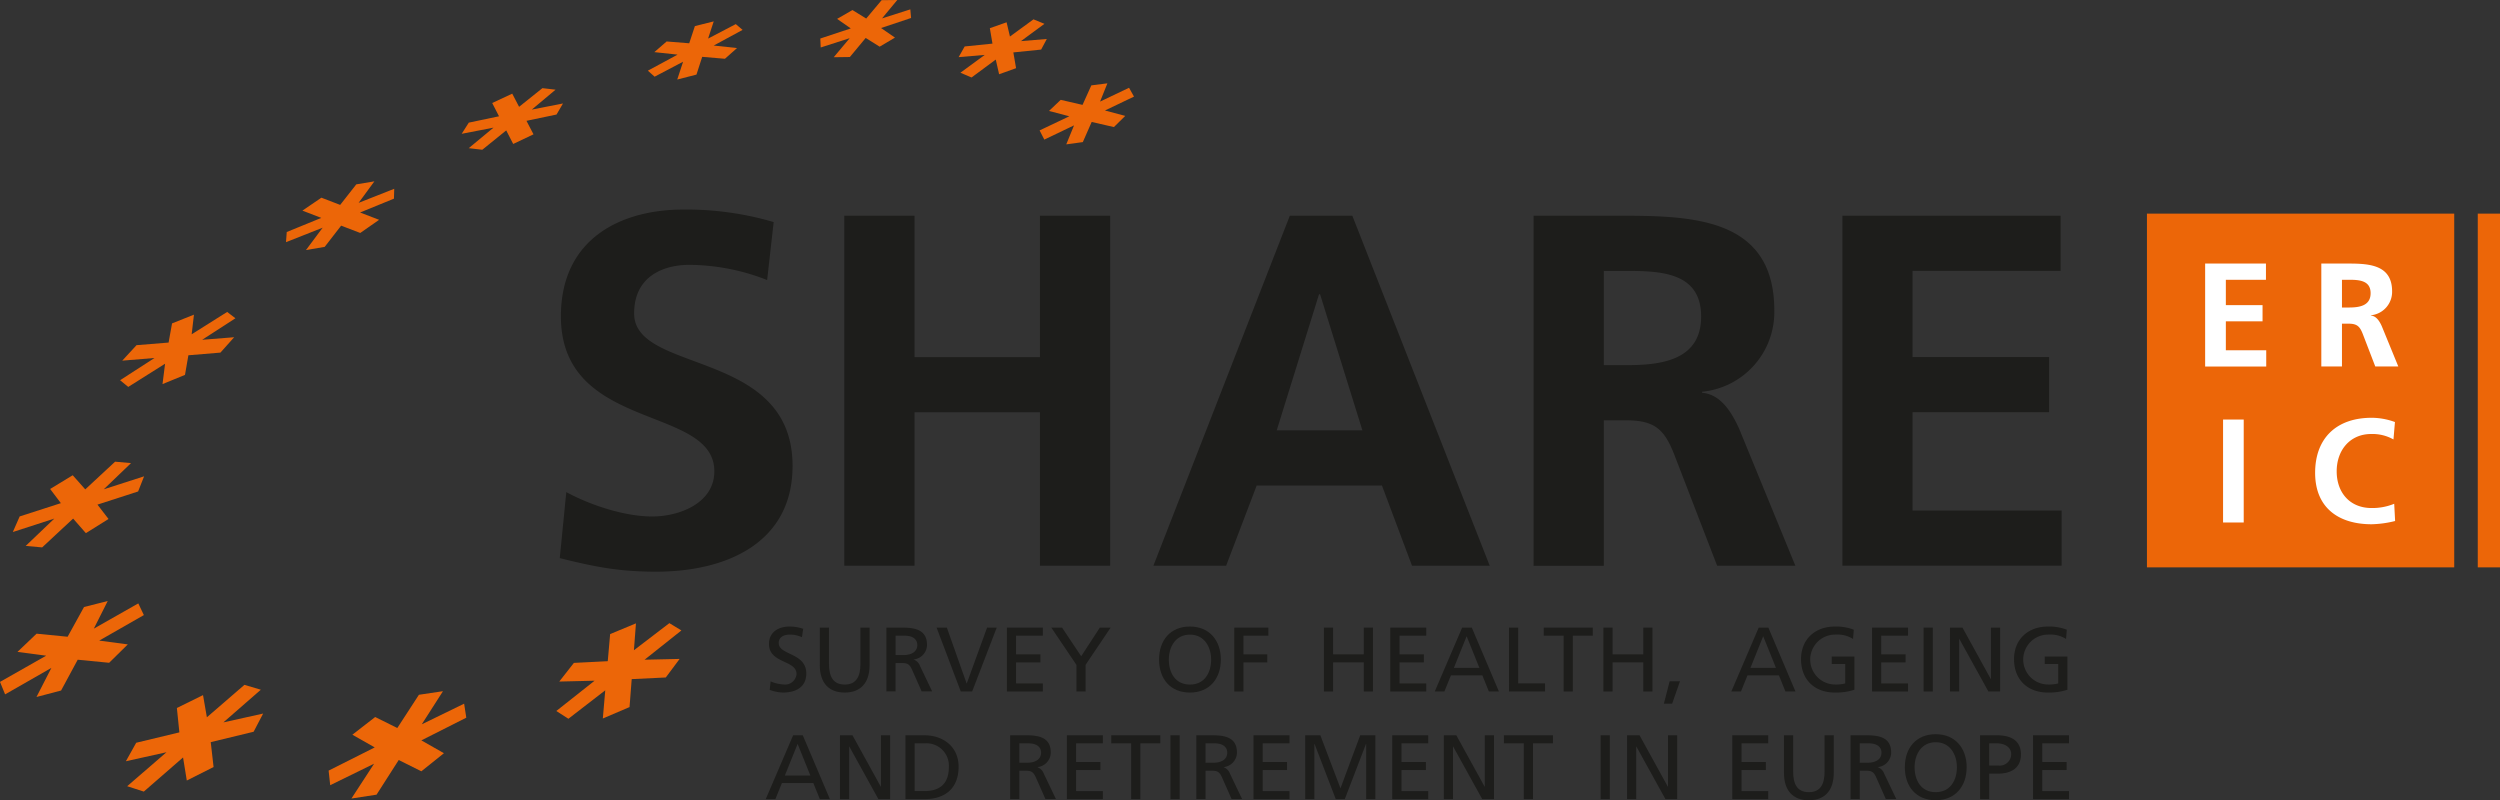 <svg xmlns="http://www.w3.org/2000/svg" width="440.72" height="141.08" viewBox="0 0 440.72 141.08"><rect x="0" y="0" width="440.72" height="141.08" fill="#333333" stroke="none"/><g transform="translate(-199.77 -227.49)"><path d="M341.15,339.83a5.053,5.053,0,0,0-2.12-.47c-.91,0-1.98.32-1.98,1.5,0,2.16,4.86,1.66,4.86,5.37,0,2.4-1.86,3.35-4.13,3.35a7.431,7.431,0,0,1-2.32-.47l.16-1.5a6.77,6.77,0,0,0,2.35.55,2.028,2.028,0,0,0,2.22-1.84c0-2.52-4.86-1.82-4.86-5.32,0-2,1.59-3.06,3.63-3.06a7.609,7.609,0,0,1,2.41.4l-.23,1.48Z" fill="#1d1d1b"/><path d="M353.07,344.73c0,3.16-1.6,4.85-4.39,4.85s-4.39-1.69-4.39-4.85v-6.6h1.62v6.39c0,2.16.68,3.65,2.77,3.65s2.77-1.48,2.77-3.65v-6.39h1.62v6.6Z" fill="#1d1d1b"/><path d="M356.03,338.13h2.77c2.24,0,4.39.36,4.39,3.05a2.618,2.618,0,0,1-2.33,2.56v.03a1.878,1.878,0,0,1,1.1,1.13l2.14,4.48h-1.85l-1.73-3.9c-.5-1.1-1.04-1.1-1.9-1.1h-.97v5h-1.62V338.12Zm1.62,4.84h1.38c1.54,0,2.45-.68,2.45-1.76,0-1.02-.78-1.66-2.27-1.66h-1.56v3.42Z" fill="#1d1d1b"/><path d="M371.17,349.39h-2.03l-4.26-11.26h1.81l3.48,9.84h.03l3.58-9.84h1.7l-4.33,11.26Z" fill="#1d1d1b"/><path d="M377.27,338.13h6.34v1.42h-4.72v3.29h4.29v1.42h-4.29v3.71h4.72v1.42h-6.34V338.13Z" fill="#1d1d1b"/><path d="M389.52,344.68l-4.42-6.55H387l3.37,5.05,3.29-5.05h1.9l-4.41,6.55v4.71h-1.62v-4.71Z" fill="#1d1d1b"/><path d="M409.55,337.94c3.44,0,5.44,2.48,5.44,5.82s-1.99,5.82-5.44,5.82-5.45-2.4-5.45-5.82S406.11,337.94,409.55,337.94Zm0,10.23c2.61,0,3.73-2.16,3.73-4.4s-1.23-4.42-3.73-4.4c-2.5-.02-3.73,2.11-3.73,4.4S406.94,348.17,409.55,348.17Z" fill="#1d1d1b"/><path d="M417.36,338.13h6.01v1.42h-4.39v3.29h4.2v1.42h-4.2v5.13h-1.62V338.13Z" fill="#1d1d1b"/><path d="M433.16,338.13h1.62v4.71h5.41v-4.71h1.62v11.26h-1.62v-5.13h-5.41v5.13h-1.62Z" fill="#1d1d1b"/><path d="M444.86,338.13h6.34v1.42h-4.71v3.29h4.29v1.42h-4.29v3.71h4.71v1.42h-6.34V338.13Z" fill="#1d1d1b"/><path d="M457.53,338.13h1.7l4.78,11.26h-1.77l-1.15-2.84h-5.54l-1.15,2.84h-1.7Zm.79,1.52-2.25,5.58h4.5Z" fill="#1d1d1b"/><path d="M465.79,338.13h1.62v9.84h4.73v1.42h-6.35Z" fill="#1d1d1b"/><path d="M475.43,339.55h-3.52v-1.42h8.65v1.42h-3.52v9.84h-1.62v-9.84Z" fill="#1d1d1b"/><path d="M482.43,338.13h1.62v4.71h5.41v-4.71h1.62v11.26h-1.62v-5.13h-5.41v5.13h-1.62Z" fill="#1d1d1b"/><path d="M494.11,347.59h1.82l-1.38,3.95h-1.46Z" fill="#1d1d1b"/><path d="M509.81,338.13h1.7l4.78,11.26h-1.77l-1.15-2.84h-5.54l-1.15,2.84h-1.7l4.83-11.26Zm.79,1.52-2.25,5.58h4.5l-2.25-5.58Z" fill="#1d1d1b"/><path d="M526.44,340.13a5.19,5.19,0,0,0-3.11-.77,4.4,4.4,0,0,0-.08,8.8,6.562,6.562,0,0,0,1.81-.19v-3.42h-2.38v-1.32h4v5.85a10.378,10.378,0,0,1-3.45.5c-3.58,0-5.96-2.29-5.96-5.87s2.53-5.77,5.98-5.77a8.618,8.618,0,0,1,3.32.56l-.13,1.63Z" fill="#1d1d1b"/><path d="M529.79,338.13h6.34v1.42h-4.72v3.29h4.29v1.42h-4.29v3.71h4.72v1.42h-6.34V338.13Z" fill="#1d1d1b"/><path d="M538.88,338.13h1.62v11.26h-1.62Z" fill="#1d1d1b"/><path d="M543.53,338.13h2.2l4.99,9.06h.03v-9.06h1.62v11.26H550.3l-5.12-9.26h-.03v9.26h-1.62Z" fill="#1d1d1b"/><path d="M563.99,340.13a5.19,5.19,0,0,0-3.11-.77,4.4,4.4,0,0,0-.08,8.8,6.562,6.562,0,0,0,1.81-.19v-3.42h-2.38v-1.32h4v5.85a10.378,10.378,0,0,1-3.45.5c-3.58,0-5.96-2.29-5.96-5.87s2.53-5.77,5.98-5.77a8.618,8.618,0,0,1,3.32.56l-.13,1.63Z" fill="#1d1d1b"/><path d="M339.59,357.11h1.7l4.78,11.26H344.3l-1.15-2.84h-5.54l-1.15,2.84h-1.7Zm.79,1.52-2.25,5.58h4.5Z" fill="#1d1d1b"/><path d="M347.85,357.11h2.2l4.99,9.06h.03v-9.06h1.62v11.26h-2.07l-5.12-9.26h-.03v9.26h-1.62Z" fill="#1d1d1b"/><path d="M359.39,357.11h3.34c3.35,0,6.03,2.06,6.03,5.53,0,3.77-2.3,5.73-6.03,5.73h-3.34Zm1.62,9.84h1.7c2.79,0,4.33-1.34,4.33-4.24a3.938,3.938,0,0,0-4.13-4.18h-1.9v8.42Z" fill="#1d1d1b"/><path d="M377.85,357.11h2.77c2.24,0,4.39.35,4.39,3.05a2.618,2.618,0,0,1-2.33,2.56v.03a1.878,1.878,0,0,1,1.1,1.13l2.14,4.48h-1.85l-1.73-3.9c-.5-1.1-1.04-1.1-1.9-1.1h-.97v5h-1.62V357.1Zm1.62,4.84h1.38c1.54,0,2.45-.68,2.45-1.76,0-1.02-.78-1.66-2.27-1.66h-1.56v3.42Z" fill="#1d1d1b"/><path d="M387.85,357.11h6.34v1.42h-4.72v3.29h4.29v1.42h-4.29v3.71h4.72v1.42h-6.34V357.11Z" fill="#1d1d1b"/><path d="M399.19,358.53h-3.52v-1.42h8.65v1.42H400.8v9.84h-1.62v-9.84Z" fill="#1d1d1b"/><path d="M406.11,357.11h1.62v11.26h-1.62Z" fill="#1d1d1b"/><path d="M410.67,357.11h2.77c2.24,0,4.39.35,4.39,3.05a2.618,2.618,0,0,1-2.33,2.56v.03a1.878,1.878,0,0,1,1.1,1.13l2.14,4.48h-1.85l-1.73-3.9c-.5-1.1-1.04-1.1-1.9-1.1h-.97v5h-1.62V357.1Zm1.62,4.84h1.38c1.54,0,2.45-.68,2.45-1.76,0-1.02-.78-1.66-2.27-1.66h-1.56v3.42Z" fill="#1d1d1b"/><path d="M420.75,357.11h6.34v1.42h-4.72v3.29h4.29v1.42h-4.29v3.71h4.72v1.42h-6.34V357.11Z" fill="#1d1d1b"/><path d="M429.86,357.11h2.67l3.55,9.35,3.48-9.35h2.67v11.26h-1.62v-9.74h-.03l-3.74,9.74h-1.59l-3.74-9.74h-.03v9.74h-1.62V357.11Z" fill="#1d1d1b"/><path d="M445.21,357.11h6.34v1.42h-4.71v3.29h4.3v1.42h-4.3v3.71h4.71v1.42h-6.34V357.11Z" fill="#1d1d1b"/><path d="M454.29,357.11h2.21l4.99,9.06h.03v-9.06h1.62v11.26h-2.07l-5.12-9.26h-.03v9.26H454.3V357.11Z" fill="#1d1d1b"/><path d="M468.41,358.53h-3.52v-1.42h8.65v1.42h-3.52v9.84H468.4v-9.84Z" fill="#1d1d1b"/><path d="M481.94,357.11h1.62v11.26h-1.62Z" fill="#1d1d1b"/><path d="M486.59,357.11h2.21l4.99,9.06h.03v-9.06h1.62v11.26h-2.07l-5.12-9.26h-.03v9.26H486.6V357.11Z" fill="#1d1d1b"/><path d="M505.15,357.11h6.34v1.42h-4.71v3.29h4.29v1.42h-4.29v3.71h4.71v1.42h-6.34V357.11Z" fill="#1d1d1b"/><path d="M523.04,363.71c0,3.16-1.6,4.86-4.39,4.86s-4.39-1.69-4.39-4.86v-6.6h1.62v6.39c0,2.16.68,3.64,2.77,3.64s2.77-1.48,2.77-3.64v-6.39h1.62Z" fill="#1d1d1b"/><path d="M526,357.11h2.77c2.24,0,4.39.35,4.39,3.05a2.618,2.618,0,0,1-2.33,2.56v.03a1.878,1.878,0,0,1,1.1,1.13l2.14,4.48h-1.85l-1.73-3.9c-.5-1.1-1.04-1.1-1.9-1.1h-.97v5H526V357.1Zm1.62,4.84H529c1.54,0,2.45-.68,2.45-1.76,0-1.02-.78-1.66-2.27-1.66h-1.56Z" fill="#1d1d1b"/><path d="M541.02,356.92c3.44,0,5.45,2.48,5.45,5.82s-1.99,5.82-5.45,5.82-5.45-2.4-5.45-5.82S537.58,356.92,541.02,356.92Zm0,10.22c2.61,0,3.73-2.16,3.73-4.4s-1.23-4.42-3.73-4.4c-2.49-.02-3.73,2.11-3.73,4.4S538.41,367.14,541.02,367.14Z" fill="#1d1d1b"/><path d="M548.83,357.11h2.96c2.32,0,4.25.81,4.25,3.37s-1.96,3.39-4,3.39h-1.59v4.5h-1.62Zm1.62,5.34h1.6a2.035,2.035,0,0,0,2.27-1.98c0-1.48-1.49-1.94-2.5-1.94h-1.38v3.92Z" fill="#1d1d1b"/><path d="M558.17,357.11h6.34v1.42H559.8v3.29h4.29v1.42H559.8v3.71h4.71v1.42h-6.34V357.11Z" fill="#1d1d1b"/><path d="M335.01,276.86a37.92,37.92,0,0,0-13.73-2.68c-4.34,0-9.72,1.86-9.72,8.57,0,10.7,27.93,6.19,27.93,26.87,0,13.53-11.58,18.65-24.04,18.65-6.72,0-10.9-.88-17-2.39l1.15-11.64c4.24,2.3,10.28,4.3,15.14,4.3s10.96-2.39,10.96-7.96c0-11.76-27.05-6.9-27.05-27.32,0-13.79,10.7-18.83,21.57-18.83a54.406,54.406,0,0,1,15.94,2.21l-1.15,10.19Z" fill="#1d1d1b"/><path d="M348.61,265.52h12.38v24.93H383.1V265.52h12.38v61.7H383.1V300.17H360.99v27.05H348.61Z" fill="#1d1d1b"/><path d="M427.14,265.52h11.03l24.22,61.7h-13.7l-5.3-14.14H421.31l-5.39,14.14H403.1l24.05-61.7Zm5.34,13.84h-.18l-7.46,23.99h15.1l-7.46-23.99Z" fill="#1d1d1b"/><path d="M470.13,265.52h13.35c13.26,0,29.08-.44,29.08,16.71a14.113,14.113,0,0,1-12.73,14.32v.18c3.36.27,5.3,3.62,6.54,6.36l9.9,24.13H502.48l-7.43-19.27c-1.77-4.6-3.36-6.36-8.57-6.36H482.5v25.64H470.12v-61.7Zm12.38,26.34h4.07c6.1,0,13.08-.88,13.08-8.57s-6.89-8.04-13.08-8.04h-4.07v16.62Z" fill="#1d1d1b"/><path d="M524.55,265.52h38.48v9.72h-26.1v15.2H561v9.72H536.93v17.33h26.28v9.72H524.56v-61.7Z" fill="#1d1d1b"/><path d="M311.88,337.38l-4.55,1.89-.42,4.78-5.97.3-2.58,3.29,6.23-.15-6.75,5.34,2.13,1.37,6.5-5.02-.43,4.97,4.71-2.01.38-4.93,6.01-.29,2.44-3.27-6.18.14,6.49-5.16-2.12-1.29-6.25,4.78Z" fill="#ec6608"/><path d="M273.62,349.97l-3.81,5.86-3.9-1.94-4.02,3.12,3.94,2.24-8.13,4.09.28,2.57,7.74-3.79-4,6.14,4.43-.68,3.91-6.11,3.99,1.99,3.98-3.19-3.98-2.26,7.92-4-.38-2.47-7.47,3.64,3.74-5.84Z" fill="#ec6608"/><path d="M245.75,349.08l-2.89-.86-6.62,5.72-.68-3.91-4.61,2.27.44,4.3-7.61,1.83-1.82,3.26,7.16-1.59-6.93,5.99,2.93.95,6.92-6.02.66,4.07,4.72-2.38-.5-4.39,7.56-1.83,1.68-3.21-7.01,1.56Z" fill="#ec6608"/><path d="M214.58,334.5l-2.89,5.24-5.47-.54-3.37,3.21,5.06.67-8.14,4.62.9,2.2,8.16-4.67-2.63,5.13,4.34-1.14,2.93-5.43,5.54.54,3.29-3.24-5.04-.67,7.87-4.5-.98-2.06-7.84,4.45,2.45-4.87Z" fill="#ec6608"/><path d="M214.8,313.76l-2.21-2.49-3.98,2.42,1.89,2.5-7.26,2.34-1.21,2.75,7.32-2.37-5.05,4.82,2.9.26,5.46-5.08,2.25,2.57,3.99-2.5-1.95-2.53,7.17-2.32,1.05-2.67-7.11,2.29,4.81-4.62-2.81-.25Z" fill="#ec6608"/><path d="M238.63,289.65l2.42-2.71-5.64.45,5.86-3.79-1.45-1.12-6.26,3.94.4-3.46-3.86,1.54-.61,3.38-5.65.46-2.52,2.73,5.69-.47-6.07,3.92,1.44,1.18,6.49-4.09-.45,3.59,3.96-1.62.6-3.46Z" fill="#ec6608"/><path d="M263.28,268.56l3.32-2.32-3.35-1.29,5.97-2.44.05-1.74-6.28,2.48,2.78-3.79-3.19.53-2.84,3.62-3.31-1.27-3.35,2.28,3.33,1.28-6.09,2.49-.13,1.79,6.46-2.55-2.94,3.94,3.3-.56,2.9-3.74Z" fill="#ec6608"/><path d="M290.24,252.87l3.58-1.7-1.24-2.38,5.3-1.11,1.14-1.95-5.5,1.08,4.19-3.51-2.32-.27-4.11,3.29L290.07,244l-3.53,1.65,1.2,2.34-5.33,1.12-1.25,1.97,5.61-1.09-4.37,3.62,2.39.28,4.22-3.41Z" fill="#ec6608"/><path d="M319.16,241.51l3.39-.87,1.01-3.13,4.01.34,2.13-1.89-4.11-.44,5.09-2.76-1.2-1.02-4.88,2.55.99-3.03-3.32.83-1,3.03-3.98-.32-2.17,1.88,4.1.44-5.24,2.83,1.19,1.06,5.02-2.64Z" fill="#ec6608"/><path d="M357.95,227.49l-2.76.03-2.72,3.24-2.42-1.5-2.71,1.56,2.41,1.68-5.37,1.78.07,1.58,5.11-1.64-2.82,3.36,2.85-.04,2.79-3.36,2.46,1.54,2.7-1.6-2.45-1.69,5.29-1.77-.13-1.52-4.99,1.59Z" fill="#ec6608"/><path d="M369.08,240.31l1.96.84,4.27-3.16.59,2.59,2.99-1.07-.48-2.78,4.9-.5,1-1.87-4.56.38,4.14-3.05-1.93-.79-4.15,3.03-.59-2.51-2.95,1.04.46,2.72-4.9.5-1.06,1.88,4.6-.39Z" fill="#ec6608"/><path d="M383.04,250.48l.83,1.62,5.24-2.51-1.37,3.35,2.92-.4,1.56-3.55,3.92.9,2-1.97-3.58-.95,5.12-2.45-.87-1.56-5.11,2.44,1.29-3.22-2.83.36-1.55,3.44-3.85-.89-2.06,1.96,3.58.94Z" fill="#ec6608"/><rect width="54.17" height="62.36" transform="translate(578.25 265.15)" fill="#ec6608"/><rect width="3.92" height="62.36" transform="translate(636.57 265.15)" fill="#ec6608"/><path d="M588.52,273.95h10.71v2.86h-7.07v4.47h6.47v2.86h-6.47v5.1h7.12v2.86H588.51V273.95Z" fill="#fff"/><path d="M608.99,273.95h3.93c3.9,0,8.55-.13,8.55,4.91a4.15,4.15,0,0,1-3.74,4.21v.05c.99.08,1.56,1.07,1.92,1.87l2.91,7.1H618.5l-2.18-5.67c-.52-1.35-.99-1.87-2.52-1.87h-1.17v7.54h-3.64V273.94Zm3.64,7.75h1.2c1.79,0,3.85-.26,3.85-2.52s-2.03-2.37-3.85-2.37h-1.2v4.89Z" fill="#fff"/><path d="M591.67,301.45h3.64V319.6h-3.64Z" fill="#fff"/><path d="M621.99,319.34a18.6,18.6,0,0,1-4.13.57c-5.87,0-9.96-2.94-9.96-9.07s3.79-9.7,9.96-9.7a11.99,11.99,0,0,1,4.11.75l-.26,3.07a7.507,7.507,0,0,0-3.93-.96c-3.74,0-6.08,2.86-6.08,6.58s2.29,6.47,6.16,6.47a10.186,10.186,0,0,0,3.98-.75l.16,3.04Z" fill="#fff"/></g></svg>